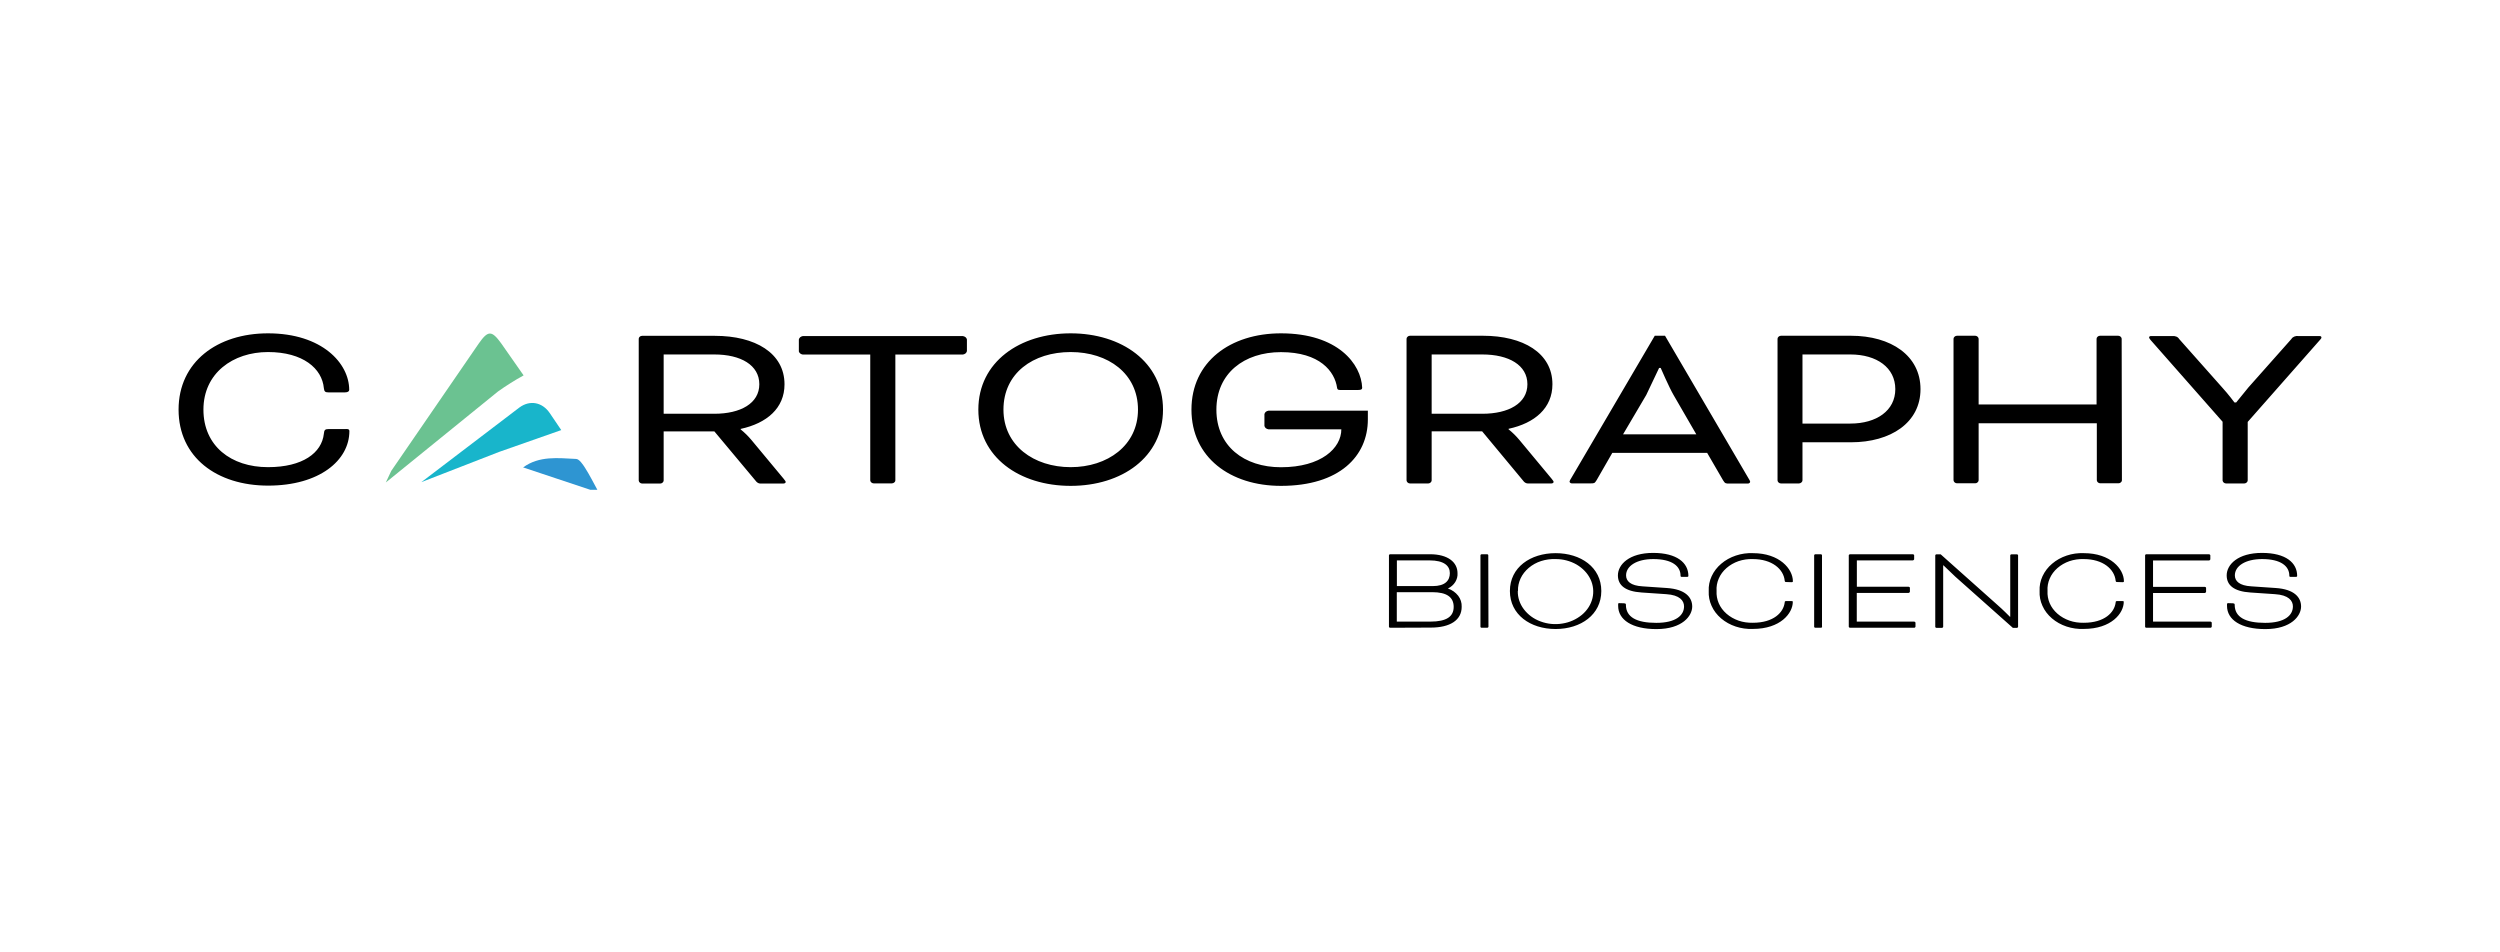 <?xml version="1.0" encoding="utf-8"?><svg width="210" height="80" viewBox="0 0 210 80" fill="none" xmlns="http://www.w3.org/2000/svg">
<path d="M116.763 52.732C116.763 52.732 116.714 52.718 116.7 52.704C116.686 52.69 116.672 52.669 116.672 52.648V46.64C116.672 46.64 116.686 46.598 116.7 46.584C116.721 46.57 116.742 46.563 116.763 46.556H120.119C121.632 46.556 122.431 47.234 122.431 48.142C122.452 48.401 122.382 48.659 122.242 48.89C122.093 49.127 121.879 49.316 121.625 49.435C121.966 49.549 122.266 49.76 122.487 50.042C122.692 50.308 122.796 50.637 122.781 50.972C122.781 52.09 121.815 52.718 120.182 52.718L116.77 52.732H116.763ZM117.338 47.073V49.232H120.35C121.401 49.232 121.787 48.757 121.787 48.142C121.787 47.527 121.296 47.073 120.084 47.073H117.338ZM120.154 52.215C121.513 52.215 122.109 51.789 122.109 50.979C122.109 50.168 121.541 49.742 120.301 49.742H117.331V52.215H120.154ZM125.03 52.648C125.03 52.648 125.016 52.69 125.002 52.704C124.981 52.718 124.96 52.725 124.939 52.732H124.449C124.449 52.732 124.4 52.725 124.386 52.704C124.372 52.69 124.358 52.669 124.358 52.648V46.64C124.358 46.64 124.372 46.598 124.386 46.584C124.407 46.57 124.428 46.563 124.449 46.556H124.925C124.925 46.556 124.974 46.563 124.988 46.584C125.002 46.598 125.016 46.619 125.016 46.64L125.03 52.648ZM134.51 49.644C134.51 51.629 132.793 52.837 130.67 52.837C128.547 52.837 126.831 51.629 126.831 49.644C126.831 47.66 128.554 46.465 130.67 46.465C132.786 46.465 134.51 47.653 134.51 49.644ZM127.496 49.644C127.482 50.189 127.658 50.72 128.001 51.174C128.344 51.629 128.828 51.992 129.409 52.201C129.984 52.418 130.621 52.481 131.245 52.376C131.848 52.284 132.414 52.03 132.884 51.642C133.333 51.265 133.641 50.776 133.767 50.245C133.894 49.713 133.835 49.153 133.599 48.659C133.361 48.156 132.954 47.73 132.436 47.423C131.898 47.117 131.289 46.958 130.67 46.962C130.257 46.947 129.844 47.003 129.451 47.129C129.071 47.251 128.719 47.446 128.414 47.702C128.12 47.954 127.882 48.254 127.728 48.589C127.574 48.925 127.496 49.281 127.511 49.637L127.496 49.644ZM136.457 50.692C136.555 50.692 136.576 50.713 136.576 50.804C136.576 51.845 137.48 52.32 139.127 52.32C140.773 52.32 141.46 51.691 141.46 50.937C141.46 50.462 141.102 49.98 139.96 49.91L137.901 49.77C136.506 49.679 135.904 49.155 135.904 48.331C135.904 47.423 136.85 46.444 138.86 46.444C140.871 46.444 141.824 47.283 141.824 48.373C141.824 48.422 141.796 48.457 141.719 48.457H141.27C141.2 48.457 141.165 48.436 141.165 48.352C141.165 47.569 140.472 46.962 138.874 46.962C137.459 46.962 136.59 47.555 136.59 48.331C136.59 48.813 136.969 49.197 137.971 49.253L140.023 49.393C141.572 49.498 142.146 50.175 142.146 50.951C142.146 51.726 141.326 52.844 139.141 52.844C137.095 52.844 135.925 52.062 135.925 50.895V50.713C135.925 50.706 135.939 50.692 135.946 50.685C135.953 50.678 135.967 50.671 135.981 50.664H136.016L136.471 50.678L136.457 50.692ZM150.035 48.89C149.965 48.89 149.93 48.869 149.916 48.785C149.825 47.807 148.851 46.962 147.233 46.962C146.826 46.949 146.421 47.008 146.035 47.136C145.656 47.269 145.313 47.465 145.026 47.716C144.738 47.968 144.514 48.268 144.374 48.603C144.231 48.928 144.168 49.283 144.192 49.637C144.172 49.991 144.234 50.345 144.374 50.671C144.514 51 144.738 51.3 145.026 51.552C145.313 51.803 145.656 51.999 146.035 52.132C146.413 52.264 146.819 52.32 147.233 52.313C148.984 52.313 149.818 51.447 149.916 50.602C149.916 50.511 149.951 50.49 150.049 50.49H150.476C150.525 50.49 150.596 50.49 150.596 50.553C150.596 51.51 149.559 52.83 147.24 52.83C146.749 52.851 146.259 52.781 145.796 52.628C145.334 52.474 144.921 52.243 144.57 51.943C144.22 51.642 143.947 51.286 143.772 50.888C143.593 50.499 143.511 50.072 143.533 49.644C143.512 49.218 143.596 48.799 143.779 48.401C143.967 47.997 144.242 47.639 144.584 47.353C144.935 47.052 145.348 46.822 145.81 46.668C146.273 46.513 146.759 46.444 147.247 46.465C149.475 46.465 150.603 47.786 150.603 48.834C150.603 48.876 150.574 48.904 150.483 48.904L150.042 48.89H150.035ZM153.062 52.648C153.062 52.648 153.048 52.69 153.034 52.704C153.02 52.718 152.992 52.725 152.971 52.732H152.48C152.48 52.732 152.431 52.718 152.417 52.704C152.396 52.69 152.389 52.669 152.389 52.648V46.64C152.389 46.64 152.403 46.598 152.417 46.584C152.431 46.57 152.459 46.563 152.48 46.556H152.957C152.957 46.556 153.006 46.57 153.02 46.584C153.034 46.598 153.048 46.619 153.048 46.64V52.648H153.062ZM155.969 49.798V52.215H160.796C160.796 52.215 160.852 52.229 160.866 52.25C160.877 52.258 160.885 52.267 160.891 52.278C160.897 52.289 160.901 52.301 160.901 52.313V52.642C160.901 52.642 160.887 52.683 160.866 52.704C160.845 52.718 160.824 52.732 160.796 52.732H155.402C155.402 52.732 155.353 52.725 155.332 52.704C155.311 52.69 155.304 52.669 155.297 52.648V46.64C155.297 46.64 155.311 46.598 155.332 46.584C155.353 46.571 155.377 46.561 155.402 46.556H160.684C160.707 46.568 160.73 46.578 160.754 46.584C160.764 46.591 160.773 46.601 160.779 46.612C160.785 46.623 160.789 46.635 160.789 46.647V46.975C160.789 46.975 160.775 47.017 160.754 47.038C160.733 47.052 160.712 47.066 160.684 47.073H155.976V49.288H160.327C160.349 49.3 160.373 49.309 160.397 49.316C160.418 49.33 160.432 49.351 160.432 49.379V49.707L160.397 49.77C160.376 49.784 160.355 49.798 160.327 49.805H155.976L155.969 49.798ZM169.071 52.732L164.25 48.443L163.248 47.486H163.227V52.656C163.227 52.656 163.213 52.697 163.199 52.711C163.178 52.725 163.154 52.734 163.129 52.739H162.653C162.653 52.739 162.604 52.725 162.59 52.711C162.576 52.697 162.562 52.676 162.562 52.656V46.647C162.562 46.647 162.576 46.605 162.59 46.591C162.604 46.577 162.632 46.57 162.653 46.563H163.017L167.774 50.804C168.23 51.195 168.839 51.817 168.825 51.803H168.86V46.647C168.86 46.647 168.874 46.605 168.888 46.591C168.909 46.577 168.93 46.57 168.951 46.563H169.428C169.428 46.563 169.477 46.577 169.491 46.591C169.512 46.605 169.519 46.626 169.519 46.647V52.656C169.519 52.656 169.505 52.697 169.491 52.711C169.477 52.725 169.449 52.732 169.428 52.739H169.071V52.732ZM177.835 48.89C177.765 48.89 177.73 48.869 177.716 48.785C177.618 47.807 176.651 46.962 175.033 46.962C174.626 46.947 174.213 47.01 173.835 47.136C173.456 47.269 173.113 47.465 172.826 47.716C172.539 47.968 172.314 48.268 172.174 48.603C172.031 48.928 171.969 49.283 171.992 49.637C171.972 49.991 172.034 50.345 172.174 50.671C172.314 51 172.539 51.3 172.826 51.552C173.113 51.803 173.456 51.999 173.835 52.132C174.213 52.264 174.619 52.32 175.033 52.313C176.784 52.313 177.618 51.447 177.716 50.602C177.716 50.511 177.751 50.49 177.849 50.49H178.277C178.326 50.49 178.396 50.49 178.396 50.553C178.396 51.51 177.359 52.83 175.033 52.83C174.542 52.851 174.052 52.781 173.589 52.628C173.127 52.474 172.714 52.243 172.363 51.943C172.013 51.642 171.74 51.286 171.565 50.888C171.386 50.499 171.304 50.072 171.326 49.644C171.305 49.218 171.39 48.799 171.572 48.401C171.76 47.997 172.035 47.639 172.377 47.353C172.728 47.052 173.141 46.822 173.603 46.668C174.059 46.514 174.549 46.444 175.047 46.465C177.275 46.465 178.41 47.786 178.41 48.834C178.41 48.876 178.375 48.904 178.291 48.904L177.849 48.89H177.835ZM180.855 49.798V52.215H185.682C185.682 52.215 185.731 52.229 185.752 52.25C185.762 52.258 185.771 52.267 185.777 52.278C185.783 52.289 185.786 52.301 185.787 52.313V52.642C185.787 52.642 185.773 52.683 185.752 52.704C185.731 52.718 185.71 52.732 185.682 52.732H180.28C180.28 52.732 180.231 52.718 180.217 52.704C180.196 52.69 180.189 52.669 180.189 52.648V46.64C180.189 46.64 180.203 46.598 180.217 46.584C180.231 46.57 180.259 46.563 180.28 46.556H185.563C185.563 46.556 185.612 46.57 185.633 46.591C185.643 46.598 185.651 46.608 185.658 46.619C185.664 46.63 185.667 46.642 185.668 46.654V46.982L185.633 47.045C185.612 47.059 185.591 47.073 185.563 47.08H180.855V49.295H185.206C185.228 49.307 185.251 49.316 185.276 49.323C185.297 49.337 185.311 49.358 185.311 49.386V49.714L185.276 49.777C185.255 49.791 185.234 49.805 185.206 49.812H180.855V49.798ZM187.595 50.692C187.686 50.692 187.714 50.713 187.714 50.804C187.714 51.845 188.617 52.32 190.271 52.32C191.924 52.32 192.604 51.691 192.604 50.937C192.604 50.462 192.24 49.98 191.098 49.91L189.038 49.77C187.644 49.679 187.041 49.155 187.041 48.331C187.041 47.423 187.987 46.444 190.005 46.444C192.022 46.444 192.961 47.283 192.961 48.373C192.961 48.422 192.933 48.457 192.856 48.457H192.408C192.338 48.457 192.303 48.436 192.303 48.352C192.303 47.569 191.609 46.962 190.019 46.962C188.596 46.962 187.728 47.555 187.728 48.331C187.728 48.813 188.113 49.197 189.115 49.253L191.168 49.393C192.716 49.498 193.291 50.175 193.291 50.951C193.291 51.726 192.471 52.844 190.292 52.844C188.239 52.844 187.069 52.062 187.069 50.895V50.748C187.069 50.699 187.097 50.664 187.167 50.664L187.623 50.678L187.595 50.692ZM27.59 32.96C27.331 32.96 27.233 32.898 27.205 32.611C27.057 30.955 25.453 29.572 22.511 29.572C19.568 29.572 17.088 31.347 17.088 34.407C17.088 37.467 19.414 39.241 22.511 39.241C25.432 39.241 27.029 38.04 27.205 36.433C27.233 36.118 27.303 36.041 27.611 36.041H28.97C29.11 36.041 29.348 36 29.348 36.209C29.348 38.668 26.833 40.792 22.524 40.792C18.216 40.792 15 38.417 15 34.407C15 30.396 18.258 28 22.511 28C27.057 28 29.334 30.522 29.334 32.751C29.334 32.856 29.236 32.96 28.977 32.96H27.59ZM53.653 28.454C53.654 28.422 53.662 28.39 53.677 28.361C53.691 28.332 53.712 28.307 53.737 28.286C53.786 28.238 53.856 28.21 53.933 28.21H60.056C63.433 28.21 65.899 29.656 65.899 32.283C65.899 34.288 64.414 35.552 62.214 36.028V36.069C62.544 36.335 62.847 36.632 63.118 36.957L65.829 40.219C65.976 40.387 65.997 40.45 65.997 40.492C65.997 40.534 65.948 40.618 65.801 40.618H63.874C63.811 40.618 63.748 40.604 63.692 40.576C63.638 40.549 63.588 40.514 63.545 40.471L60.007 36.237H55.747V40.366C55.747 40.429 55.712 40.492 55.656 40.541C55.602 40.589 55.533 40.617 55.46 40.618H53.94C53.867 40.616 53.798 40.589 53.744 40.541C53.694 40.492 53.66 40.436 53.653 40.366V28.454ZM55.747 29.775V34.756H60.007C62.207 34.756 63.783 33.883 63.783 32.276C63.783 30.669 62.228 29.775 60.007 29.775H55.747ZM67.104 29.488V28.517C67.118 28.447 67.16 28.377 67.216 28.328C67.279 28.279 67.356 28.244 67.433 28.231H80.885C80.969 28.244 81.046 28.279 81.109 28.328C81.168 28.376 81.208 28.443 81.221 28.517V29.495C81.207 29.565 81.165 29.635 81.109 29.684C81.046 29.733 80.969 29.768 80.885 29.782H75.21V40.359C75.21 40.422 75.175 40.485 75.119 40.527C75.063 40.569 75 40.604 74.923 40.604H73.389C73.316 40.602 73.247 40.575 73.192 40.527C73.136 40.478 73.108 40.422 73.101 40.352V29.782H67.426C67.342 29.768 67.265 29.733 67.209 29.684C67.15 29.636 67.111 29.569 67.097 29.495L67.104 29.488ZM97.693 34.407C97.693 38.417 94.218 40.813 89.937 40.813C85.656 40.813 82.181 38.417 82.181 34.407C82.181 30.396 85.677 28 89.937 28C94.197 28 97.693 30.396 97.693 34.407ZM84.29 34.407C84.29 37.425 86.847 39.241 89.937 39.241C93.027 39.241 95.591 37.425 95.591 34.407C95.591 31.389 93.097 29.572 89.937 29.572C86.777 29.572 84.29 31.347 84.29 34.407ZM114.9 35.231C114.9 38.312 112.525 40.813 107.599 40.813C103.34 40.813 100.082 38.417 100.082 34.407C100.082 30.396 103.34 28 107.599 28C112.384 28 114.346 30.585 114.423 32.569C114.423 32.695 114.353 32.758 114.087 32.758H112.581C112.461 32.758 112.342 32.758 112.314 32.569C112.118 31.207 110.878 29.579 107.599 29.579C104.51 29.579 102.177 31.354 102.177 34.414C102.177 37.474 104.503 39.248 107.599 39.248C110.997 39.248 112.672 37.634 112.672 36.062H106.548C106.464 36.048 106.387 36.014 106.324 35.965C106.268 35.916 106.226 35.846 106.212 35.776V34.784C106.226 34.714 106.268 34.644 106.324 34.595C106.387 34.546 106.464 34.511 106.548 34.498H114.9V35.238V35.231ZM118.15 28.454C118.15 28.391 118.185 28.328 118.241 28.279C118.291 28.231 118.361 28.203 118.438 28.203H124.568C127.938 28.203 130.404 29.649 130.404 32.276C130.404 34.281 128.919 35.545 126.719 36.02V36.062C127.049 36.328 127.352 36.625 127.623 36.95L130.334 40.212C130.481 40.38 130.502 40.443 130.502 40.485C130.502 40.527 130.453 40.611 130.313 40.611H128.344C128.281 40.611 128.218 40.597 128.162 40.569C128.108 40.542 128.058 40.507 128.015 40.464L124.498 36.23H120.259V40.359C120.259 40.422 120.224 40.485 120.168 40.534C120.114 40.582 120.045 40.609 119.972 40.611H118.438C118.365 40.609 118.296 40.582 118.241 40.534C118.192 40.485 118.157 40.429 118.15 40.359V28.454ZM120.259 29.775V34.756H124.519C126.719 34.756 128.302 33.883 128.302 32.276C128.302 30.669 126.74 29.775 124.519 29.775H120.259ZM143.407 38.04H135.434L134.117 40.331C133.949 40.604 133.907 40.604 133.613 40.604H132.057C132.008 40.604 131.952 40.604 131.917 40.569C131.875 40.541 131.847 40.499 131.84 40.457C131.861 40.366 131.903 40.282 131.959 40.206L139 28.203H139.862L146.896 40.219C146.952 40.296 146.994 40.38 147.015 40.471C147.015 40.513 146.98 40.555 146.938 40.583C146.896 40.611 146.847 40.625 146.798 40.618H145.243C144.956 40.618 144.907 40.618 144.738 40.345L143.4 38.04H143.407ZM142.489 36.482L140.577 33.177C140.213 32.555 139.498 30.906 139.498 30.906H139.365L138.286 33.177L136.338 36.482H142.489ZM149.601 40.611C149.528 40.609 149.459 40.582 149.404 40.534C149.348 40.485 149.32 40.429 149.313 40.359V28.454C149.313 28.391 149.348 28.328 149.404 28.279C149.458 28.231 149.528 28.204 149.601 28.203H155.479C158.856 28.203 161.322 29.879 161.322 32.688C161.322 35.497 158.835 37.152 155.479 37.152H151.408V40.352C151.408 40.415 151.373 40.478 151.317 40.527C151.261 40.576 151.191 40.604 151.114 40.611H149.594H149.601ZM151.408 35.58H155.43C157.63 35.58 159.206 34.49 159.206 32.688C159.206 30.885 157.651 29.775 155.43 29.775H151.408V35.58ZM178.241 40.352C178.241 40.415 178.206 40.478 178.15 40.52C178.101 40.569 178.031 40.597 177.954 40.597H176.42C176.347 40.595 176.278 40.568 176.224 40.52C176.168 40.471 176.14 40.415 176.133 40.345V35.552H166.205V40.345C166.205 40.408 166.17 40.471 166.114 40.52C166.065 40.569 165.995 40.597 165.918 40.597H164.383C164.311 40.595 164.242 40.568 164.187 40.52C164.138 40.471 164.103 40.415 164.096 40.345V28.454C164.096 28.391 164.131 28.328 164.187 28.279C164.241 28.231 164.311 28.204 164.383 28.203H165.918C165.99 28.204 166.06 28.232 166.114 28.279C166.163 28.328 166.198 28.384 166.205 28.454V33.974H176.112V28.454C176.112 28.391 176.147 28.328 176.203 28.279C176.257 28.231 176.326 28.204 176.399 28.203H177.933C178.006 28.204 178.075 28.232 178.129 28.279C178.185 28.328 178.213 28.384 178.22 28.447L178.241 40.345V40.352ZM180.624 28.517C180.553 28.433 180.525 28.398 180.525 28.356C180.525 28.342 180.525 28.321 180.532 28.307C180.532 28.293 180.546 28.279 180.56 28.265C180.574 28.252 180.589 28.244 180.61 28.238C180.624 28.238 180.645 28.231 180.666 28.231H182.473C182.585 28.217 182.704 28.231 182.809 28.273C182.909 28.312 182.993 28.383 183.048 28.475L186.663 32.548C187.195 33.128 187.693 33.806 187.693 33.806H187.84L188.863 32.548L192.478 28.475C192.527 28.384 192.618 28.314 192.716 28.273C192.821 28.231 192.933 28.21 193.052 28.231H194.86C194.86 28.231 194.895 28.231 194.916 28.238C194.93 28.238 194.951 28.252 194.965 28.265C194.979 28.279 194.986 28.293 194.993 28.307C194.993 28.321 195 28.342 195 28.356C195 28.398 194.979 28.44 194.909 28.517L188.807 35.441V40.359C188.807 40.422 188.772 40.485 188.716 40.534C188.662 40.582 188.592 40.609 188.519 40.611H186.985C186.915 40.611 186.838 40.576 186.789 40.534C186.74 40.49 186.708 40.431 186.698 40.366V35.427L180.617 28.524L180.624 28.517Z" fill="black"/>
<path d="M49.603 41.149L43.942 39.262C45.301 38.27 46.878 38.48 48.384 38.55C48.657 38.55 48.958 39.011 49.148 39.304C49.526 39.898 49.841 40.527 50.178 41.142H49.61L49.603 41.149Z" fill="#2E95D2"/>
<path d="M43.991 31.528C43.246 31.938 42.526 32.391 41.833 32.884L32.41 40.527L32.865 39.556L40.208 28.866C40.992 27.741 41.301 27.741 42.093 28.831L43.984 31.535L43.991 31.528Z" fill="#6BC291"/>
<path d="M47.151 36.125L41.917 37.963L35.395 40.499L43.627 34.232C44.531 33.568 45.56 33.799 46.17 34.686L47.144 36.125H47.151Z" fill="#18B5CB"/>
</svg>
